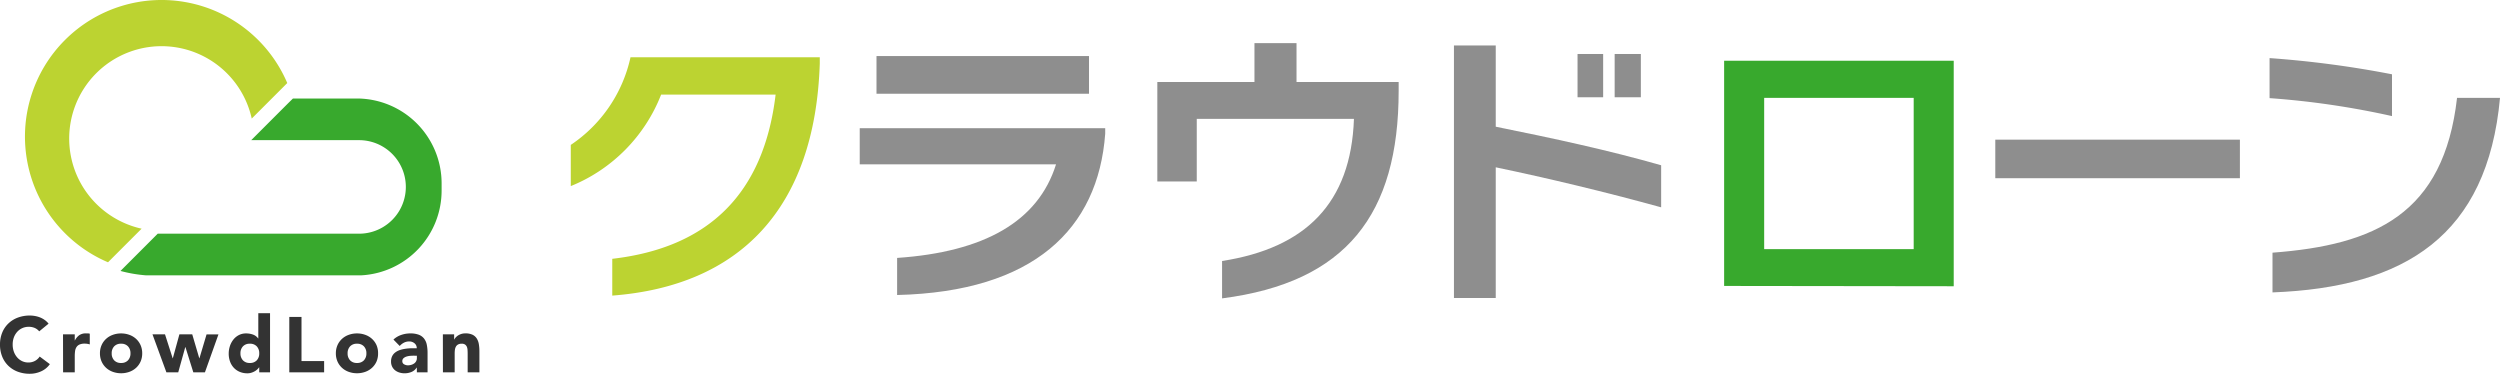 <svg xmlns="http://www.w3.org/2000/svg" width="159.698" height="23.876" viewBox="0 0 159.698 23.876">
  <g id="Group_2541" data-name="Group 2541" transform="translate(-526.176 -34.039)">
    <g id="Group_2540" data-name="Group 2540" transform="translate(-11436.494 6.159)">
      <rect id="Rectangle_391" data-name="Rectangle 391" width="13.575" height="2.407" transform="translate(12018.66 31.461)" fill="#8e8e8e"/>
      <path id="Path_1111" data-name="Path 1111" d="M12025.211,35.248v-.357h-15.681V37.2h12.54c-1.146,3.667-4.606,5.6-10.152,5.979v2.369c8.723-.207,12.841-4.212,13.293-10.3Z" transform="translate(8.059 1.177)" fill="#8e8e8e"/>
      <path id="Path_1112" data-name="Path 1112" d="M12041.225,33.284V32.72h-6.524V30.238h-2.687V32.72h-6.205v6.355h2.519v-4h10.041c-.187,5.4-3.1,8.254-8.424,9.081v2.388C12037.878,45.525,12041.225,41.182,12041.225,33.284Z" transform="translate(10.79 0.396)" fill="#8e8e8e"/>
      <rect id="Rectangle_392" data-name="Rectangle 392" width="1.673" height="2.764" transform="translate(12065.813 31.329)" fill="#8e8e8e"/>
      <rect id="Rectangle_393" data-name="Rectangle 393" width="1.636" height="2.764" transform="translate(12063.442 31.329)" fill="#8e8e8e"/>
      <path id="Path_1113" data-name="Path 1113" d="M12055.27,40.708V38.02c-3.347-.959-6.937-1.731-10.566-2.463v-5.19h-2.67V46.5h2.67V38.15c3.346.7,6.956,1.561,10.565,2.557Z" transform="translate(13.513 0.417)" fill="#8e8e8e"/>
      <path id="パス_19" data-name="パス 19" d="M12009.631,31.406v-.395h-12.09a9.063,9.063,0,0,1-3.816,5.6v2.632a10.384,10.384,0,0,0,5.772-5.847h7.313c-.751,6.3-4.249,9.777-10.435,10.492v2.35C12004.479,45.62,12009.33,40.713,12009.631,31.406Z" transform="translate(5.406 0.525)" fill="#bcd331"/>
      <rect id="Rectangle_394" data-name="Rectangle 394" width="15.625" height="2.463" transform="translate(12090.128 36.801)" fill="#8e8e8e"/>
      <path id="Path_1114" data-name="Path 1114" d="M12094.468,34.763v-2.67a65.311,65.311,0,0,0-7.821-1.035v2.558A53.076,53.076,0,0,1,12094.468,34.763Z" transform="translate(21.001 0.533)" fill="#8e8e8e"/>
      <path id="Path_1115" data-name="Path 1115" d="M12101.342,33.233h-2.745c-.846,7.426-5.246,9.4-11.789,9.89v2.538C12095.307,45.341,12100.533,42.014,12101.342,33.233Z" transform="translate(21.027 0.898)" fill="#8e8e8e"/>
      <path id="パス_20" data-name="パス 20" d="M12071.478,45.607V31.2h-14.666V45.588Zm-2.557-2.369h-9.551V33.573h9.551Z" transform="translate(15.994 0.558)" fill="#38a92d"/>
      <g id="CrowdLoan" transform="translate(11962.5 46.666)" style="isolation: isolate">
        <path id="Path_3804" data-name="Path 3804" d="M2.675-2.62a.765.765,0,0,0-.283-.215A.94.94,0,0,0,2-2.91a.975.975,0,0,0-.407.085.975.975,0,0,0-.325.238,1.107,1.107,0,0,0-.215.362A1.3,1.3,0,0,0,.98-1.77a1.3,1.3,0,0,0,.078.457,1.137,1.137,0,0,0,.212.36.963.963,0,0,0,.317.238A.918.918,0,0,0,1.98-.63.88.88,0,0,0,2.4-.73a.846.846,0,0,0,.305-.28l.65.485a1.354,1.354,0,0,1-.57.465,1.764,1.764,0,0,1-.71.15,2.181,2.181,0,0,1-.765-.13A1.751,1.751,0,0,1,.71-.413,1.689,1.689,0,0,1,.313-1,2,2,0,0,1,.17-1.77a2,2,0,0,1,.142-.77,1.689,1.689,0,0,1,.4-.588A1.751,1.751,0,0,1,1.315-3.5a2.181,2.181,0,0,1,.765-.13,1.873,1.873,0,0,1,.313.028,1.689,1.689,0,0,1,.32.087,1.426,1.426,0,0,1,.3.16,1.2,1.2,0,0,1,.26.245Zm1.52.19h.75v.39h.01a.922.922,0,0,1,.285-.338.72.72,0,0,1,.415-.112q.065,0,.13,0a.644.644,0,0,1,.12.02v.685a1.133,1.133,0,0,0-.158-.038,1.02,1.02,0,0,0-.162-.012.8.8,0,0,0-.34.06.451.451,0,0,0-.193.168.637.637,0,0,0-.087.257,2.507,2.507,0,0,0-.02.33V0H4.2Zm2.36,1.215A1.273,1.273,0,0,1,6.66-1.74a1.209,1.209,0,0,1,.287-.4,1.27,1.27,0,0,1,.43-.257,1.532,1.532,0,0,1,.528-.09,1.532,1.532,0,0,1,.527.09,1.27,1.27,0,0,1,.43.257,1.208,1.208,0,0,1,.287.4,1.273,1.273,0,0,1,.105.525A1.273,1.273,0,0,1,9.15-.69a1.208,1.208,0,0,1-.287.4,1.27,1.27,0,0,1-.43.257,1.532,1.532,0,0,1-.527.09,1.532,1.532,0,0,1-.528-.09,1.27,1.27,0,0,1-.43-.257,1.209,1.209,0,0,1-.287-.4A1.273,1.273,0,0,1,6.555-1.215Zm.75,0a.629.629,0,0,0,.157.445.573.573,0,0,0,.443.17.573.573,0,0,0,.442-.17.629.629,0,0,0,.158-.445.629.629,0,0,0-.158-.445.573.573,0,0,0-.442-.17.573.573,0,0,0-.443.17A.629.629,0,0,0,7.305-1.215ZM9.91-2.43h.8L11.2-.9h.01L11.63-2.43h.82L12.9-.9h.01l.455-1.525h.76L13.26,0h-.74l-.505-1.615h-.01L11.555,0H10.8ZM17.42,0h-.69V-.32h-.01a.829.829,0,0,1-.118.133.889.889,0,0,1-.17.123,1.041,1.041,0,0,1-.215.09.845.845,0,0,1-.242.035,1.252,1.252,0,0,1-.49-.093,1.093,1.093,0,0,1-.378-.26,1.159,1.159,0,0,1-.242-.4,1.447,1.447,0,0,1-.085-.5,1.531,1.531,0,0,1,.077-.487,1.342,1.342,0,0,1,.22-.413,1.075,1.075,0,0,1,.347-.287.986.986,0,0,1,.465-.108,1.289,1.289,0,0,1,.438.072.7.7,0,0,1,.333.248h.01V-3.78h.75Zm-.69-1.215a.629.629,0,0,0-.157-.445.573.573,0,0,0-.443-.17.573.573,0,0,0-.442.17.629.629,0,0,0-.158.445.629.629,0,0,0,.158.445.573.573,0,0,0,.442.17.573.573,0,0,0,.443-.17A.629.629,0,0,0,16.73-1.215ZM18.65-3.54h.78V-.72h1.445V0H18.65Zm2.975,2.325a1.273,1.273,0,0,1,.105-.525,1.209,1.209,0,0,1,.287-.4,1.27,1.27,0,0,1,.43-.257,1.532,1.532,0,0,1,.528-.09,1.532,1.532,0,0,1,.528.09,1.27,1.27,0,0,1,.43.257,1.208,1.208,0,0,1,.288.4,1.273,1.273,0,0,1,.1.525,1.273,1.273,0,0,1-.1.525,1.208,1.208,0,0,1-.288.4,1.27,1.27,0,0,1-.43.257,1.532,1.532,0,0,1-.528.09,1.532,1.532,0,0,1-.528-.09,1.27,1.27,0,0,1-.43-.257,1.209,1.209,0,0,1-.287-.4A1.273,1.273,0,0,1,21.625-1.215Zm.75,0a.629.629,0,0,0,.158.445.573.573,0,0,0,.442.17.573.573,0,0,0,.443-.17.629.629,0,0,0,.157-.445.629.629,0,0,0-.157-.445.573.573,0,0,0-.443-.17.573.573,0,0,0-.442.17A.629.629,0,0,0,22.375-1.215Zm4.42.91h-.01a.705.705,0,0,1-.333.28,1.143,1.143,0,0,1-.437.085,1.128,1.128,0,0,1-.327-.048A.826.826,0,0,1,25.41-.13a.688.688,0,0,1-.19-.235.718.718,0,0,1-.07-.325.745.745,0,0,1,.077-.355.693.693,0,0,1,.21-.24,1.043,1.043,0,0,1,.3-.148,2.208,2.208,0,0,1,.352-.077,3.367,3.367,0,0,1,.365-.03q.183,0,.338,0a.39.39,0,0,0-.143-.317.514.514,0,0,0-.337-.118.734.734,0,0,0-.337.078.922.922,0,0,0-.272.212l-.4-.41a1.376,1.376,0,0,1,.49-.293,1.751,1.751,0,0,1,.58-.1,1.516,1.516,0,0,1,.542.082.789.789,0,0,1,.34.243.934.934,0,0,1,.177.392,2.576,2.576,0,0,1,.05.538V0H26.8Zm-.185-.76q-.085,0-.212.008a1.077,1.077,0,0,0-.245.043.545.545,0,0,0-.2.105.242.242,0,0,0-.083.195.215.215,0,0,0,.115.2.481.481,0,0,0,.24.065.753.753,0,0,0,.213-.03.634.634,0,0,0,.182-.085.411.411,0,0,0,.128-.14A.4.4,0,0,0,26.8-.9v-.16ZM28.46-2.43h.72v.33h.01a.608.608,0,0,1,.1-.14.727.727,0,0,1,.155-.125.886.886,0,0,1,.2-.09.855.855,0,0,1,.25-.035,1.033,1.033,0,0,1,.46.087.665.665,0,0,1,.272.243.981.981,0,0,1,.132.365,2.772,2.772,0,0,1,.035.455V0h-.75V-1.19q0-.105-.007-.217A.686.686,0,0,0,30-1.615a.358.358,0,0,0-.115-.155.357.357,0,0,0-.222-.06.463.463,0,0,0-.235.052.358.358,0,0,0-.137.14.572.572,0,0,0-.062.2,1.7,1.7,0,0,0-.015.23V0h-.75Z" transform="translate(0 5)" fill="#333"/>
      </g>
      <path id="Path_1116" data-name="Path 1116" d="M11967.427,39.579a5.9,5.9,0,1,1,10.927-4.125l1.448-1.448.821-.821a8.727,8.727,0,1,0-11.45,11.45l.414-.415,1.732-1.732A5.914,5.914,0,0,1,11967.427,39.579Z" transform="translate(0.397 0)" fill="#bcd331"/>
      <path id="Path_1117" data-name="Path 1117" d="M11984.2,33.268h-4.089l-.306.3-2.36,2.361h6.889a2.987,2.987,0,1,1,0,5.975h-12.862l-2.147,2.148h0l-.231.232a8.755,8.755,0,0,0,1.6.278h13.813a5.424,5.424,0,0,0,5.1-5.4v-.492A5.424,5.424,0,0,0,11984.2,33.268Z" transform="translate(1.273 0.904)" fill="#38a92d"/>
    </g>
  </g>
</svg>
